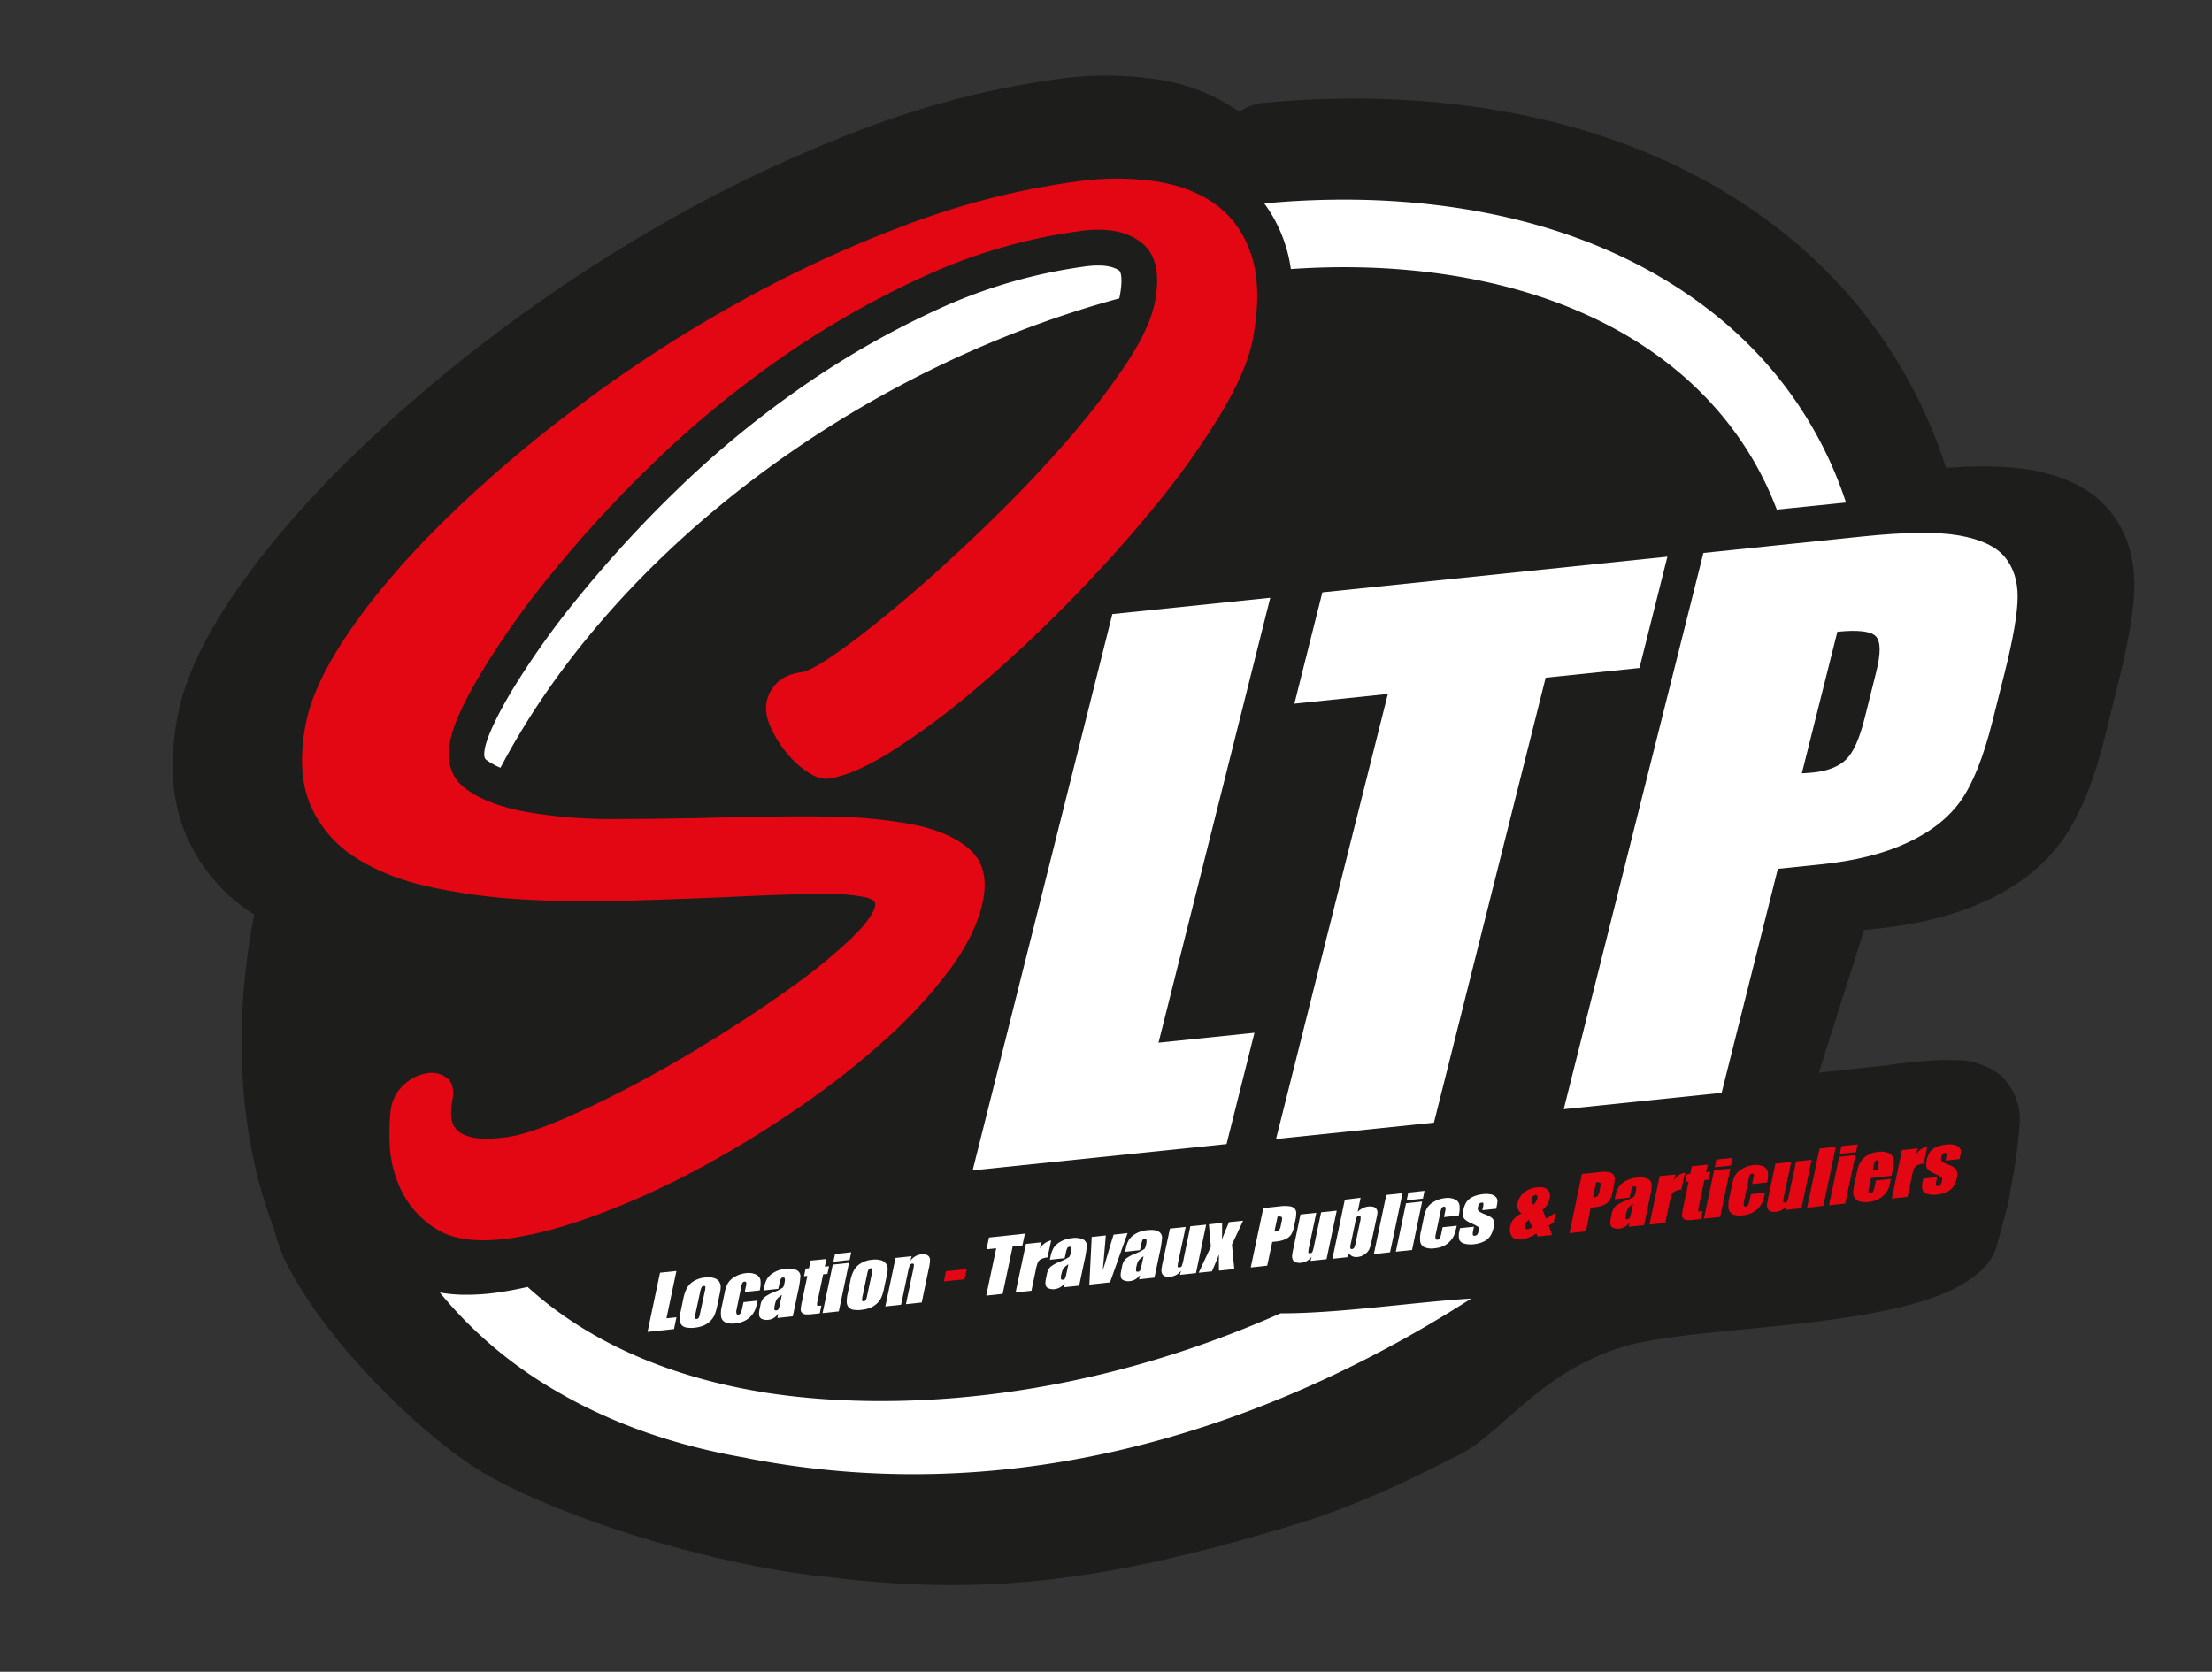 <svg id="Calque_1" data-name="Calque 1" xmlns="http://www.w3.org/2000/svg" viewBox="0 0 939.68 710.31"><rect x="0" y="0" width="939.68" height="710.31" fill="#333333" stroke="none"/><defs><style>.cls-1{fill:#1d1d1b;}.cls-2{fill:#fff;}.cls-3{fill:#e30613;}</style></defs><title>logo234Plan de travail 1</title><path class="cls-1" d="M690.36,572c38.38-11.14,150-5.27,158.36-44.36h0l4.31-16,2.15-12a204.41,204.41,0,0,0,2.84-22.7,25.32,25.32,0,0,0-6.6-18.45c-2.18-2.61-6.76-5.52-13.3-7.3a29.84,29.84,0,0,0-7.94-.73c-9.87-.65-29.11,2.21-29.11,2.21l-28.41,3.08,19.21-60.62,5.51-.57c18.1-1.89,33.8-5.92,46.71-12,14.09-6.62,25.09-15.54,32.64-26.49,7.11-10.18,12.88-24.52,17.66-43.82L900,289.54c4.54-18.38,6.66-31.35,6.68-40.77.12-12.43-3.46-23.2-10.6-31.9s-18.25-14.48-33-17.13c-9.34-1.67-21.34-2-36.48-.94-.08-.26-.09-.54-.16-.8A209.17,209.17,0,0,0,811,162.17c-18.27-33.54-45.14-60.93-79.74-81.45S656,47.77,610.2,43.47c-8.05-.75-16.49-1.25-25.08-1.48a409.06,409.06,0,0,0-48.63,1.75,20.14,20.14,0,0,0-9.92,3.78,81.87,81.87,0,0,0-34.43-13.73,147.16,147.16,0,0,0-43.4-.13,377.78,377.78,0,0,0-84.35,22,594.38,594.38,0,0,0-81.93,38.84,670.92,670.92,0,0,0-75.09,49.75,636.06,636.06,0,0,0-62.78,54.61c-18.5,18.6-33.94,36.93-45.79,54.48-13,19.18-20.68,36.14-23.51,51.87-3.49,19.24-2.17,36,3.89,49.9a74.86,74.86,0,0,0,28.35,33.19l.46.27c-9.48,48.56-6.21,95.24,8.28,133.13a82.74,82.74,0,0,0,3.13,9.76h-.12l1.51,3.56c1.25,2.56,2.68,5.17,4.19,7.8l.1.16c20.17,34.93,58.53,69.94,80.27,82.79,27.21,16.1,86.67,37,142,43.86,1.09.07,3.25.25,4.39.4,72.41,9.18,125.92-.54,197.5-22,34.47-10.33,63.62-26.68,69.06-29.13a50.25,50.25,0,0,0,7.18-4.14C641.53,603.79,658.38,581.32,690.36,572Z"/><path class="cls-1" d="M761.33,439.6c6.94-20.31,17.65-53.32,17.65-53.32l5.07-.53c16.62-1.71,31.06-5.36,42.92-10.84,12.95-6,23.06-14.08,30-24,6.53-9.23,11.84-22.21,16.23-39.7l5.18-20.6c4.18-16.66,6.13-28.4,6.15-36.94,0-11.3-3.26-21-9.8-28.91s-16.73-13.1-30.31-15.49c-8.57-1.51-19.6-1.78-33.52-.85-.06-.24-.07-.49-.15-.73a187.28,187.28,0,0,0-14.17-32.47c-16.84-30.38-41.5-55.21-73.31-73.77S654.1,71.56,612,67.68c-7.39-.69-15.14-1.14-23-1.34a376.54,376.54,0,0,0-44.68,1.58,18.56,18.56,0,0,0-9.11,3.42,76,76,0,0,0-31.64-12.43,136.73,136.73,0,0,0-39.89-.12,350.9,350.9,0,0,0-77.51,19.88,548.51,548.51,0,0,0-75.31,35.19,617,617,0,0,0-68.94,45.08,581.65,581.65,0,0,0-57.75,49.5c-17,16.84-31.19,33.45-42.09,49.36-11.9,17.38-19,32.75-21.6,47-3.2,17.42-2,32.62,3.58,45.21a68.1,68.1,0,0,0,26.06,30.08l.42.23c-8.72,44-5.72,86.31,7.61,120.64a72.14,72.14,0,0,0,2.86,8.83h-.1l1.38,3.24c1.16,2.32,2.47,4.68,3.86,7l.09.15c2.78,4.75,6,9.59,9.51,14.42,28.53,39.2,69.72,67.28,116.33,80.61,40.49,11.57,126.3,16.95,169.11,12.44C632.14,609.66,734.13,519.17,761.33,439.6Z"/><path class="cls-2" d="M546.37,105.06a64.85,64.85,0,0,1,2,9.25c10.22-.7,20.4-.94,30.48-.69,6.68.16,13.35.56,19.87,1.16,68.87,6.34,121.27,35.95,147.58,83.37a142.18,142.18,0,0,1,8.5,18.37l29.4-3a167.85,167.85,0,0,0-12.77-29.26c-15.21-27.44-37.57-49.9-66.44-66.75-29.37-17.15-64.24-27.68-103.63-31.32-7.14-.66-14.47-1.08-21.8-1.27a358.58,358.58,0,0,0-42.48,1.51,60.54,60.54,0,0,1,9.27,18.67"/><path class="cls-2" d="M475.59,115.08c-2.1-1.6-5.19-2.19-8.32-2.27a41,41,0,0,0-6.07.36,220.42,220.42,0,0,0-63.26,18.46,371.64,371.64,0,0,0-59.69,34.45,424.06,424.06,0,0,0-51.9,43.24,520.93,520.93,0,0,0-41.45,45.41A346.09,346.09,0,0,0,217,294.2c-8.36,14.18-10.45,20.92-11,23.68-.74,4,.09,4.62.84,5.15a29,29,0,0,0,5.77,3.18C262,232.55,366.14,156.36,475.47,126.78c.12-.53.23-1,.31-1.48,1.23-6.64.37-9.75-.23-10.22"/><path class="cls-3" d="M371.76,384.44c.28-1.41-1.2-2.5-4.4-3.26a69.21,69.21,0,0,0-13.7-1.31q-8.93-.14-21.06.28t-26.38,1.11q-19.59.83-41.35,1.47t-42.68-.58a256.84,256.84,0,0,1-39.45-5.28q-18.53-4.08-31.57-12.41a49.78,49.78,0,0,1-19.13-22q-6.07-13.69-2.27-34.3,3.19-17.28,18.66-39.87t39.83-46.65a560.08,560.08,0,0,1,55.88-47.89A593.15,593.15,0,0,1,311,130a528.2,528.2,0,0,1,72.75-34,330.28,330.28,0,0,1,73.39-18.85,117.81,117.81,0,0,1,34.47,0q15.52,2.53,25.8,10.49t14.48,21.75q4.17,13.8.42,34.1-2.5,13.69-13.82,32.51a339.77,339.77,0,0,1-27.93,39.16q-16.63,20.39-36.32,40.44t-38.87,36.3a320.4,320.4,0,0,1-36,26.94q-16.85,10.62-27.46,12c-2.55.33-5.52-.6-8.86-2.82a39.3,39.3,0,0,1-9.1-8.4,48.78,48.78,0,0,1-6.64-10.81q-2.54-5.73-1.7-10.28a15.57,15.57,0,0,1,4.53-8.43q3.64-3.59,10.07-4.43,4.52-.6,16.77-9.31T385.24,254q16-13.63,33.75-30.76t32.85-34.36a331.81,331.81,0,0,0,25.9-33.28q10.8-16.07,12.93-27.58,3.34-17.88-5.87-25t-25.59-4.9a234.33,234.33,0,0,0-67.59,19.72,387.27,387.27,0,0,0-62.11,35.84,438.67,438.67,0,0,0-53.76,44.8,533,533,0,0,0-42.65,46.73A358.93,358.93,0,0,0,204,286.53q-11,18.6-12.82,28.6-2.46,13.33,6.78,20.09T223.74,345A212.31,212.31,0,0,0,261.92,348q21.61-.06,44-.63,22.72-.63,43.84-.46a210.43,210.43,0,0,1,37.16,3.22q16.08,3.07,24.71,10.5T417.71,382q-2.58,13.95-13.92,29.48A202.21,202.21,0,0,1,375.5,442.2a355.9,355.9,0,0,1-37.91,29.55,445.9,445.9,0,0,1-42.54,25.72,343.93,343.93,0,0,1-42.24,19q-20.68,7.59-37.06,9.77-19.94,2.63-30.44-4.11a39.33,39.33,0,0,1-15.06-16.8,50.17,50.17,0,0,1-4.76-20.07q-.17-10,.61-14.27a17.21,17.21,0,0,1,5.9-10.5,18.56,18.56,0,0,1,9.45-4.5,10.61,10.61,0,0,1,8.55,2.12c2.24,1.87,3,5,2.17,9.48a30.74,30.74,0,0,0-.53,6.28,9.07,9.07,0,0,0,2.05,5.78c1.36,1.68,3.74,2.9,7.17,3.64s8.22.68,14.45-.14q8.33-1.09,23-7.33T270,460.57q17-9,34.77-20.11t32.2-21.55a233.39,233.39,0,0,0,24.18-19.74q9.72-9.29,10.71-14.73"/><polygon class="cls-2" points="539.62 253.98 492.15 443.01 532.91 438.8 521.05 486.1 413.19 497.25 472.54 260.91 539.62 253.98"/><polygon class="cls-2" points="708.33 236.52 696.46 283.82 656.62 287.94 609.15 476.99 542.07 483.93 589.57 294.86 549.87 298.98 561.75 251.68 708.33 236.52"/><path class="cls-2" d="M723.62,234.94l67.56-7q27.41-2.85,41.13-.42t19.3,9.09c3.69,4.46,5.54,10.12,5.51,17s-1.88,17.71-5.59,32.49l-5.17,20.58q-5.7,22.63-13.39,33.52t-22.72,17.86q-15,7-37,9.22l-18,1.86-23.89,95.19-67.07,6.94Zm56.91,33.49-15.09,60.15c1.88-.09,3.53-.22,4.9-.36q9.24-1,13.88-5.49t7.92-17.66L797,285.65q3.07-12.12-.18-15.34c-2.15-2.15-7.58-2.76-16.3-1.88"/><path class="cls-2" d="M544,558c-115,50.92-205.81,35.72-221.29,33.32v-.05c-40.15-6.7-73.75-21.94-98.58-44.48q-7,1.59-13.42,2.47a94.51,94.51,0,0,1-14.46.84,64.5,64.5,0,0,1-9.41-.93,181,181,0,0,0,49.71,42c23.55,13.76,50.67,23.23,80.8,28.31v.06C445.77,644.55,556,596,625,551.72,600.31,553.27,568.75,558.06,544,558Z"/><polygon class="cls-2" points="287.35 540.02 283.13 560.11 287.37 559.67 286.33 564.69 275.08 565.89 280.38 540.75 287.35 540.02"/><path class="cls-2" d="M305.78,549.54l-1.06,5.05a22.56,22.56,0,0,1-1.17,4.1,8.3,8.3,0,0,1-1.78,2.56,9.12,9.12,0,0,1-2.85,1.94,13.39,13.39,0,0,1-3.64.9,12.2,12.2,0,0,1-3.67-.05,3.42,3.42,0,0,1-2.11-1.13,3.89,3.89,0,0,1-.76-2.1,15.86,15.86,0,0,1,.48-3.88l1.1-5.29a15.75,15.75,0,0,1,1.61-4.57,8.5,8.5,0,0,1,2.92-2.83,11.22,11.22,0,0,1,4.64-1.46,9.82,9.82,0,0,1,3.74.22,4,4,0,0,1,2.15,1.36,4,4,0,0,1,.76,1.95,11.69,11.69,0,0,1-.36,3.23m-6.38-.83a6.13,6.13,0,0,0,.24-2q-.11-.4-.69-.33a1.15,1.15,0,0,0-.88.49,7.06,7.06,0,0,0-.63,2l-2,9.3a4.73,4.73,0,0,0-.2,1.87c.06.28.3.4.69.36a1.08,1.08,0,0,0,.87-.48,5.8,5.8,0,0,0,.56-1.77Z"/><path class="cls-2" d="M322.68,548.27l-6.31.67.49-2.38a3.84,3.84,0,0,0,.13-1.65c-.07-.28-.31-.41-.69-.36a1.16,1.16,0,0,0-.87.47,5.67,5.67,0,0,0-.55,1.75l-2,9.73a2.94,2.94,0,0,0,0,1.61.62.62,0,0,0,.74.46h0a1.29,1.29,0,0,0,1-.68,8.18,8.18,0,0,0,.7-2.2l.52-2.44,6-.64a28.85,28.85,0,0,1-1,3.73,8.68,8.68,0,0,1-1.65,2.65,9.4,9.4,0,0,1-2.85,2.2,11.22,11.22,0,0,1-3.89,1.07,8,8,0,0,1-4.3-.43,3.18,3.18,0,0,1-1.8-2.3,11.55,11.55,0,0,1,.29-4.57l1.23-5.85a13,13,0,0,1,1.41-4,7.94,7.94,0,0,1,2.89-2.63,11.29,11.29,0,0,1,4.69-1.53,7.37,7.37,0,0,1,4.27.56,3.37,3.37,0,0,1,1.93,2.36,12.9,12.9,0,0,1-.34,4.42"/><path class="cls-2" d="M330.62,547.6l-6.3.69.3-1.39a11.36,11.36,0,0,1,1.36-3.74,8.18,8.18,0,0,1,2.85-2.54,11.52,11.52,0,0,1,4.81-1.5,8.35,8.35,0,0,1,4.9.58,2.89,2.89,0,0,1,1.49,2.53,43.41,43.41,0,0,1-1.07,6.71l-2.18,10.34-6.53.7.39-1.84a6.44,6.44,0,0,1-1.92,1.83,5.61,5.61,0,0,1-2.42.81,4.82,4.82,0,0,1-3-.58c-.86-.52-1.05-1.81-.63-3.9l.36-1.69a6.32,6.32,0,0,1,1.45-3.22,15.81,15.81,0,0,1,4.26-2.39,16.28,16.28,0,0,0,3.89-2,4.9,4.9,0,0,0,.58-1.74,4.8,4.8,0,0,0,.18-2.06c-.09-.32-.35-.44-.74-.41a1.1,1.1,0,0,0-.92.5,10.1,10.1,0,0,0-.63,2.16Zm1.51,2.6a7.57,7.57,0,0,0-2.24,2,8,8,0,0,0-.71,2.18,5.89,5.89,0,0,0-.22,2c.1.3.35.42.8.38a1.16,1.16,0,0,0,.89-.46,6.62,6.62,0,0,0,.6-1.94Z"/><path class="cls-2" d="M351.06,534.93l-.68,3.24,1.81-.18-.69,3.25-1.81.2-2.31,11a5.66,5.66,0,0,0-.27,2.24,3.74,3.74,0,0,0,1.82,0l-.68,3.33-2.72.29a20.38,20.38,0,0,1-3.22.16,2.56,2.56,0,0,1-1.56-.64,1.84,1.84,0,0,1-.61-1.37,25.66,25.66,0,0,1,.64-3.89l2.2-10.45-1.43.13.68-3.24,1.43-.14.69-3.26Z"/><path class="cls-2" d="M360.67,536.58l-4.34,20.6-6.89.73,4.33-20.6Zm.94-4.52-.68,3.27-6.9.74.69-3.27Z"/><path class="cls-2" d="M376.71,541.94,375.63,547a22.37,22.37,0,0,1-1.14,4.09,8.42,8.42,0,0,1-1.78,2.56,9.21,9.21,0,0,1-2.85,1.93,12.78,12.78,0,0,1-3.65.91,11.89,11.89,0,0,1-3.67,0,3.42,3.42,0,0,1-2.11-1.13,3.62,3.62,0,0,1-.74-2.1,16.42,16.42,0,0,1,.46-3.89l1.11-5.28a15.19,15.19,0,0,1,1.61-4.57,8.33,8.33,0,0,1,2.94-2.84,10.91,10.91,0,0,1,4.62-1.44,9.43,9.43,0,0,1,3.74.2,3.94,3.94,0,0,1,2.14,1.38,3.82,3.82,0,0,1,.77,2,12.48,12.48,0,0,1-.36,3.22m-6.38-.84a5.23,5.23,0,0,0,.22-2c0-.28-.28-.37-.67-.34a1.27,1.27,0,0,0-.89.49,7.37,7.37,0,0,0-.62,2l-1.95,9.29a6,6,0,0,0-.21,1.89c.08.28.31.41.69.36a1.1,1.1,0,0,0,.87-.48,6.19,6.19,0,0,0,.56-1.77Z"/><path class="cls-2" d="M387.25,533.74l-.52,1.91a7.63,7.63,0,0,1,2.15-1.89,6.55,6.55,0,0,1,2.55-.83,4,4,0,0,1,2.65.45,2.22,2.22,0,0,1,1,1.77,15.91,15.91,0,0,1-.52,3.82l-3,14.43-6.71.72,3-14.25a13.2,13.2,0,0,0,.4-2.58c0-.3-.29-.42-.75-.39a1.2,1.2,0,0,0-1,.63,16.13,16.13,0,0,0-.78,2.9l-2.93,13.92-6.7.73,4.34-20.61Z"/><polygon class="cls-3" points="410.68 539.18 409.76 543.51 400.96 544.45 401.87 540.12 410.68 539.18"/><polygon class="cls-2" points="435.39 524.15 434.32 529.18 430.19 529.62 425.94 549.73 418.96 550.48 423.2 530.38 419.06 530.81 420.14 525.79 435.39 524.15"/><path class="cls-2" d="M442.52,527.81l-.83,2.75a7.5,7.5,0,0,1,4.87-3.54L445,534.26a7.83,7.83,0,0,0-2.81.76,3.11,3.11,0,0,0-1.32,1.41,23.17,23.17,0,0,0-1,3.85l-1.71,8.14-6.72.72,4.38-20.61Z"/><path class="cls-2" d="M452.29,534.57l-6.29.68.29-1.39a11.44,11.44,0,0,1,1.37-3.75,8.18,8.18,0,0,1,2.85-2.54,11.57,11.57,0,0,1,4.82-1.5,8.28,8.28,0,0,1,4.88.58,2.89,2.89,0,0,1,1.49,2.55,43.28,43.28,0,0,1-1.07,6.7l-2.19,10.35-6.5.69.38-1.84a6.33,6.33,0,0,1-1.92,1.83,6.07,6.07,0,0,1-2.44.81,5,5,0,0,1-3-.59c-.85-.51-1.06-1.8-.63-3.89l.36-1.68a6.24,6.24,0,0,1,1.46-3.24,16.4,16.4,0,0,1,4.27-2.37,17.11,17.11,0,0,0,3.87-2,5.6,5.6,0,0,0,.59-1.74,5.36,5.36,0,0,0,.2-2.07.63.63,0,0,0-.76-.41,1.16,1.16,0,0,0-.93.5,10.27,10.27,0,0,0-.63,2.16Zm1.57,2.61a7.56,7.56,0,0,0-2.25,2,9.22,9.22,0,0,0-.72,2.17,5.47,5.47,0,0,0-.19,2c.08.28.33.42.78.37a1.19,1.19,0,0,0,.9-.46,7.21,7.21,0,0,0,.6-1.93Z"/><path class="cls-2" d="M479,523.91l-7.46,20.94-8.77.94,1-20.25,6-.63-1.29,14.84c.38-1.13,1.22-3.85,2.47-8.17.7-2.4,1.38-4.76,2.12-7Z"/><path class="cls-2" d="M484.25,531.18l-6.3.68.31-1.39a10.84,10.84,0,0,1,1.35-3.74,8.4,8.4,0,0,1,2.85-2.55,11.66,11.66,0,0,1,4.81-1.49c2.28-.25,3.89-.06,4.9.57a2.93,2.93,0,0,1,1.49,2.55,41,41,0,0,1-1.07,6.7l-2.17,10.33-6.52.72.39-1.84a6.73,6.73,0,0,1-1.94,1.82,5.81,5.81,0,0,1-2.43.79,4.63,4.63,0,0,1-3-.58c-.84-.5-1.06-1.81-.62-3.9l.35-1.67a6.42,6.42,0,0,1,1.45-3.24,16.26,16.26,0,0,1,4.28-2.36,17.11,17.11,0,0,0,3.87-2,5.37,5.37,0,0,0,.6-1.74,5.21,5.21,0,0,0,.18-2.08.63.63,0,0,0-.75-.4,1.12,1.12,0,0,0-.94.51,8.93,8.93,0,0,0-.6,2.15Zm1.53,2.6a7.6,7.6,0,0,0-2.26,2,8,8,0,0,0-.71,2.18,5.26,5.26,0,0,0-.2,2c.07.28.33.41.79.36a1.09,1.09,0,0,0,.89-.46,6.54,6.54,0,0,0,.59-1.93Z"/><path class="cls-2" d="M512.39,520.33l-4.33,20.6-6.81.73.47-1.74a7.08,7.08,0,0,1-2.05,1.76,6.5,6.5,0,0,1-2.46.78,5.06,5.06,0,0,1-2.41-.23,2.11,2.11,0,0,1-1.17-1.16,3.5,3.5,0,0,1-.23-1.66,32.22,32.22,0,0,1,.64-3.53L497,522l6.7-.72-3,14a14.33,14.33,0,0,0-.43,2.84c0,.29.29.41.76.36a1.11,1.11,0,0,0,1-.56,19.45,19.45,0,0,0,.78-3L505.67,521Z"/><path class="cls-2" d="M528.08,518.65l-4.74,10.13,1,10.4-6.51.7c-.06-2.65-.08-4.93,0-6.84-1,2.48-2,4.88-3,7.14l-5.62.59,5.17-11.06-.83-9.53,5.62-.6c0,4.11,0,6.45-.07,7,1.39-3.58,2.39-6,3-7.32Z"/><path class="cls-2" d="M536.67,513.3l7-.76a16.29,16.29,0,0,1,4.3,0,3.58,3.58,0,0,1,2.06,1,2.89,2.89,0,0,1,.63,1.81,15.39,15.39,0,0,1-.46,3.44l-.45,2.19a10.31,10.31,0,0,1-1.27,3.57,5.59,5.59,0,0,1-2.32,1.9,11.55,11.55,0,0,1-3.82,1l-1.87.21-2.14,10.1-7,.77Zm6.07,3.55-1.36,6.4h.53a2.36,2.36,0,0,0,1.43-.58,4.21,4.21,0,0,0,.75-1.89l.43-2.07c.19-.85.17-1.4-.08-1.62s-.79-.3-1.7-.2"/><path class="cls-2" d="M567.86,514.38,563.53,535l-6.81.73.47-1.73a7.33,7.33,0,0,1-2,1.76,6.62,6.62,0,0,1-2.45.77,5,5,0,0,1-2.4-.24,2.08,2.08,0,0,1-1.2-1.16,3.7,3.7,0,0,1-.23-1.65,25.1,25.1,0,0,1,.64-3.54L552.46,516l6.71-.71-2.95,14a14.25,14.25,0,0,0-.44,2.83c0,.29.29.4.76.36a1.14,1.14,0,0,0,1-.56,18.35,18.35,0,0,0,.77-3l2.92-13.85Z"/><path class="cls-2" d="M578,508.88l-1.26,6a8.29,8.29,0,0,1,2.16-1.55,6.64,6.64,0,0,1,2.31-.69,5.7,5.7,0,0,1,2.29.16,2.1,2.1,0,0,1,1.31,1,2.58,2.58,0,0,1,.35,1.36c0,.46-.2,1.45-.53,3l-2,9.29a16.26,16.26,0,0,1-1,3.41,5.59,5.59,0,0,1-1.92,2.09,6.16,6.16,0,0,1-3,1.11,4.18,4.18,0,0,1-2.1-.24,3.59,3.59,0,0,1-1.56-1.24l-.76,1.59-6.27.68,5.28-25.13ZM577.8,519A5.74,5.74,0,0,0,578,517c-.08-.31-.33-.44-.74-.39a1.13,1.13,0,0,0-.9.5,8.58,8.58,0,0,0-.63,2.17l-1.86,8.93a6.2,6.2,0,0,0-.24,2.1c.06.28.31.43.71.38a1.15,1.15,0,0,0,.93-.58,9.42,9.42,0,0,0,.67-2.33Z"/><polygon class="cls-2" points="595.8 506.96 590.51 532.08 583.62 532.83 588.91 507.7 595.8 506.96"/><path class="cls-2" d="M604.14,510.5l-4.28,20.6-6.9.73,4.33-20.59Zm1-4.53-.67,3.28-6.9.73.68-3.28Z"/><path class="cls-2" d="M619.73,516.43l-6.32.68.5-2.38a3.88,3.88,0,0,0,.13-1.66c-.07-.28-.3-.4-.69-.37a1.15,1.15,0,0,0-.87.48,5.72,5.72,0,0,0-.56,1.77l-2.06,9.71a3.74,3.74,0,0,0,0,1.63.63.63,0,0,0,.77.44,1.28,1.28,0,0,0,1-.66,7.82,7.82,0,0,0,.69-2.2l.53-2.46,6-.63c-.37,1.63-.71,2.87-1,3.72a8.66,8.66,0,0,1-1.66,2.64,9.41,9.41,0,0,1-2.86,2.23,11.6,11.6,0,0,1-3.87,1,7.89,7.89,0,0,1-4.3-.43,3.14,3.14,0,0,1-1.81-2.28,11.42,11.42,0,0,1,.3-4.58l1.21-5.85a13.19,13.19,0,0,1,1.38-4,8.2,8.2,0,0,1,2.91-2.64,11.33,11.33,0,0,1,4.7-1.53,7.38,7.38,0,0,1,4.25.55A3.26,3.26,0,0,1,620,512a12,12,0,0,1-.32,4.42"/><path class="cls-2" d="M635.64,513.56l-5.93.62.25-1.11a5.44,5.44,0,0,0,.19-1.8c0-.23-.32-.32-.79-.29a1.48,1.48,0,0,0-.92.46,2.31,2.31,0,0,0-.51,1.07,4.94,4.94,0,0,0-.14,1.38,1.44,1.44,0,0,0,.64.87A13,13,0,0,0,631,516c1.78.68,2.86,1.37,3.31,2.09a4.64,4.64,0,0,1,.18,3.34,10.18,10.18,0,0,1-1.5,3.87,7.08,7.08,0,0,1-2.74,2.23,12.35,12.35,0,0,1-4.09,1.1,10.28,10.28,0,0,1-4.2-.27,3,3,0,0,1-2.08-1.75,7.68,7.68,0,0,1,.14-3.78l.2-1,5.94-.63-.27,1.31a6.91,6.91,0,0,0-.24,2.12c.09.32.35.46.8.42a1.75,1.75,0,0,0,1.06-.45,3,3,0,0,0,.57-1.45c.2-1,.23-1.57,0-1.79a21.09,21.09,0,0,0-3.43-1.79c-1.74-.83-2.74-1.64-3-2.44a5.56,5.56,0,0,1,0-2.92,9.3,9.3,0,0,1,1.46-3.72,7.22,7.22,0,0,1,2.73-2.07,13.51,13.51,0,0,1,4-1.05,11.06,11.06,0,0,1,3.63.12,3.84,3.84,0,0,1,2,1.13,2.41,2.41,0,0,1,.67,1.47,11.49,11.49,0,0,1-.31,2.27Z"/><path class="cls-3" d="M660.92,515.18l-.89,4.24-2.11,1.31,1.46,4-6.22.65-.49-1.29a15.17,15.17,0,0,1-6.32,2.54c-2,.21-3.32-.24-4.11-1.32a5.18,5.18,0,0,1-.66-4.23,6.74,6.74,0,0,1,1.61-3.3,9.93,9.93,0,0,1,3.19-2.21,3.93,3.93,0,0,1-1.65-4.53,7.62,7.62,0,0,1,2.79-4.42,10.43,10.43,0,0,1,5.55-2.17c2-.21,3.44.16,4.36,1.07a3.9,3.9,0,0,1,.88,3.8,8.84,8.84,0,0,1-3,4.74l1.52,3.75Zm-10,6.25-1.45-3.15a4.53,4.53,0,0,0-1.71,2.41,1.57,1.57,0,0,0,.11,1.29,1.09,1.09,0,0,0,1,.32,4.78,4.78,0,0,0,2-.87m.55-9.54a6.16,6.16,0,0,0,1.69-2.78,1.39,1.39,0,0,0-.12-1,.78.78,0,0,0-.84-.34,1.34,1.34,0,0,0-.9.42,2.27,2.27,0,0,0-.51,1.07,2.83,2.83,0,0,0,.68,2.58"/><path class="cls-3" d="M672,498.79l7-.75a15.88,15.88,0,0,1,4.3-.05,3.34,3.34,0,0,1,2,1,2.87,2.87,0,0,1,.64,1.8,16.09,16.09,0,0,1-.46,3.46l-.45,2.2a10.6,10.6,0,0,1-1.28,3.54,5.49,5.49,0,0,1-2.29,1.92,12.11,12.11,0,0,1-3.83,1l-1.89.21-2,10.06-7,.75Zm6.08,3.56-1.34,6.38a2.94,2.94,0,0,0,.51-.05,2,2,0,0,0,1.42-.57,4,4,0,0,0,.77-1.87l.39-2.06c.19-.85.17-1.4-.06-1.62a2.37,2.37,0,0,0-1.72-.2"/><path class="cls-3" d="M692.24,508.86l-6.3.68.31-1.39a11.27,11.27,0,0,1,1.37-3.76,8.12,8.12,0,0,1,2.83-2.54,11.9,11.9,0,0,1,4.82-1.49,8.35,8.35,0,0,1,4.88.58,2.87,2.87,0,0,1,1.5,2.54,41,41,0,0,1-1.06,6.7l-2.18,10.36-6.52.69.39-1.85a6.4,6.4,0,0,1-1.94,1.83,5.7,5.7,0,0,1-2.43.81,4.75,4.75,0,0,1-3-.58c-.86-.51-1-1.81-.64-3.87l.37-1.71a6.31,6.31,0,0,1,1.45-3.23,15.78,15.78,0,0,1,4.26-2.38c2.38-1,3.68-1.7,3.88-2a5,5,0,0,0,.59-1.72,5.41,5.41,0,0,0,.2-2.08.62.62,0,0,0-.76-.4,1.16,1.16,0,0,0-.93.5,9.43,9.43,0,0,0-.61,2.15Zm1.52,2.58a7.6,7.6,0,0,0-2.24,2.06,8.69,8.69,0,0,0-.71,2.16,6.44,6.44,0,0,0-.22,2c.08.29.35.42.79.37a1.22,1.22,0,0,0,.9-.45,6.29,6.29,0,0,0,.59-2Z"/><path class="cls-3" d="M711.75,499l-.84,2.72a7.5,7.5,0,0,1,4.87-3.54l-1.52,7.25a7.45,7.45,0,0,0-2.81.77,3,3,0,0,0-1.33,1.4,26.88,26.88,0,0,0-1,3.85l-1.71,8.13-6.71.72,4.34-20.6Z"/><path class="cls-3" d="M725.45,494.8l-.67,3.26,1.8-.2-.72,3.32-1.81.19-2.32,11a5.31,5.31,0,0,0-.24,2.24c.11.15.72.16,1.82,0l-.69,3.32-2.72.29a21.79,21.79,0,0,1-3.23.18,2.49,2.49,0,0,1-1.55-.65,1.85,1.85,0,0,1-.61-1.38,24.16,24.16,0,0,1,.64-3.88l2.2-10.45-1.44.15.69-3.26,1.42-.17.69-3.23Z"/><path class="cls-3" d="M735.07,496.46l-4.34,20.61-6.9.73,4.34-20.6Zm.94-4.53-.68,3.28-6.9.74.69-3.28Z"/><path class="cls-3" d="M750.63,502.4l-6.31.67.49-2.38A3.59,3.59,0,0,0,745,499c-.08-.27-.3-.39-.69-.35a1.14,1.14,0,0,0-.86.47,6,6,0,0,0-.57,1.76l-2.05,9.71a3.46,3.46,0,0,0,0,1.63.66.66,0,0,0,.76.46,1.33,1.33,0,0,0,1-.67,8.16,8.16,0,0,0,.69-2.2l.53-2.45,6-.66a32.21,32.21,0,0,1-1,3.74,7.89,7.89,0,0,1-1.65,2.64,9.23,9.23,0,0,1-2.86,2.22,10.89,10.89,0,0,1-3.87,1.06,8,8,0,0,1-4.3-.42,3.21,3.21,0,0,1-1.8-2.29,11.78,11.78,0,0,1,.27-4.58l1.25-5.86a13.47,13.47,0,0,1,1.38-4,8.38,8.38,0,0,1,2.91-2.64,11.6,11.6,0,0,1,4.71-1.55,7.57,7.57,0,0,1,4.25.58A3.27,3.27,0,0,1,751,498a12.2,12.2,0,0,1-.34,4.42"/><path class="cls-3" d="M769.61,492.76l-4.33,20.6-6.83.73.48-1.73a7,7,0,0,1-2,1.75,6.28,6.28,0,0,1-2.46.78,5.06,5.06,0,0,1-2.41-.23,2.05,2.05,0,0,1-1.17-1.16,3.57,3.57,0,0,1-.24-1.65,35.68,35.68,0,0,1,.64-3.55l2.92-13.89,6.71-.71-2.95,14a12.46,12.46,0,0,0-.45,2.84c0,.29.29.4.75.36a1.16,1.16,0,0,0,1-.56,19.39,19.39,0,0,0,.76-3L763,493.48Z"/><polygon class="cls-3" points="779.86 487.24 774.58 512.37 767.68 513.11 772.97 487.97 779.86 487.24"/><path class="cls-3" d="M788.22,490.77l-4.36,20.6-6.88.73,4.33-20.59Zm.95-4.53-.7,3.28-6.89.73.69-3.27Z"/><path class="cls-3" d="M803.54,499.55l-8.67.93-.93,4.45a4.3,4.3,0,0,0-.17,1.78c.09.27.34.36.74.31a1.37,1.37,0,0,0,1.13-.65,6,6,0,0,0,.7-2.09l.59-2.72,6.33-.68-.31,1.53a15.14,15.14,0,0,1-.87,2.95,9.79,9.79,0,0,1-4.43,4.33,11.76,11.76,0,0,1-3.77,1,9.86,9.86,0,0,1-3.63-.17,3.89,3.89,0,0,1-2.18-1.31,3.77,3.77,0,0,1-.79-2.06,13.1,13.1,0,0,1,.38-3.47l1.27-6a11.74,11.74,0,0,1,1.67-4.34,8.1,8.1,0,0,1,3.06-2.66,11.32,11.32,0,0,1,4.25-1.27,8.12,8.12,0,0,1,4.44.5,3.53,3.53,0,0,1,2,2.37,10.89,10.89,0,0,1-.23,4.58Zm-6-2.63.32-1.51a7.49,7.49,0,0,0,.26-2.05c-.07-.3-.28-.42-.65-.38a1.12,1.12,0,0,0-.93.49,8.05,8.05,0,0,0-.63,2.15l-.32,1.5Z"/><path class="cls-3" d="M814.68,487.93l-.85,2.74a7.56,7.56,0,0,1,4.9-3.54l-1.53,7.26a7.17,7.17,0,0,0-2.8.76,3,3,0,0,0-1.34,1.4,24.36,24.36,0,0,0-1,3.84l-1.7,8.14-6.71.72,4.34-20.6Z"/><path class="cls-3" d="M832.43,492.46l-5.93.64.22-1.11a5,5,0,0,0,.21-1.8c0-.23-.33-.34-.78-.29a1.43,1.43,0,0,0-.92.46,2.38,2.38,0,0,0-.51,1.06,5.85,5.85,0,0,0-.16,1.38,1.5,1.5,0,0,0,.65.87,12.26,12.26,0,0,0,2.58,1.24,6.56,6.56,0,0,1,3.3,2.1,4.69,4.69,0,0,1,.21,3.32,10.34,10.34,0,0,1-1.53,3.88,7.13,7.13,0,0,1-2.73,2.23,11.94,11.94,0,0,1-4.1,1.1,9.77,9.77,0,0,1-4.2-.27,3,3,0,0,1-2.07-1.74,7.8,7.8,0,0,1,.13-3.78l.21-1,5.93-.64-.27,1.31a6.73,6.73,0,0,0-.23,2.14c.09.31.34.43.78.38a1.62,1.62,0,0,0,1.06-.43,3.06,3.06,0,0,0,.6-1.44q.3-1.47,0-1.8a19.28,19.28,0,0,0-3.43-1.79q-2.61-1.23-3-2.43a5.82,5.82,0,0,1,0-2.93,9.3,9.3,0,0,1,1.46-3.72,7,7,0,0,1,2.73-2.06,12.33,12.33,0,0,1,4-1,10.54,10.54,0,0,1,3.63.12,4,4,0,0,1,2.05,1.12A2.35,2.35,0,0,1,833,489a10.17,10.17,0,0,1-.31,2.26Z"/></svg>